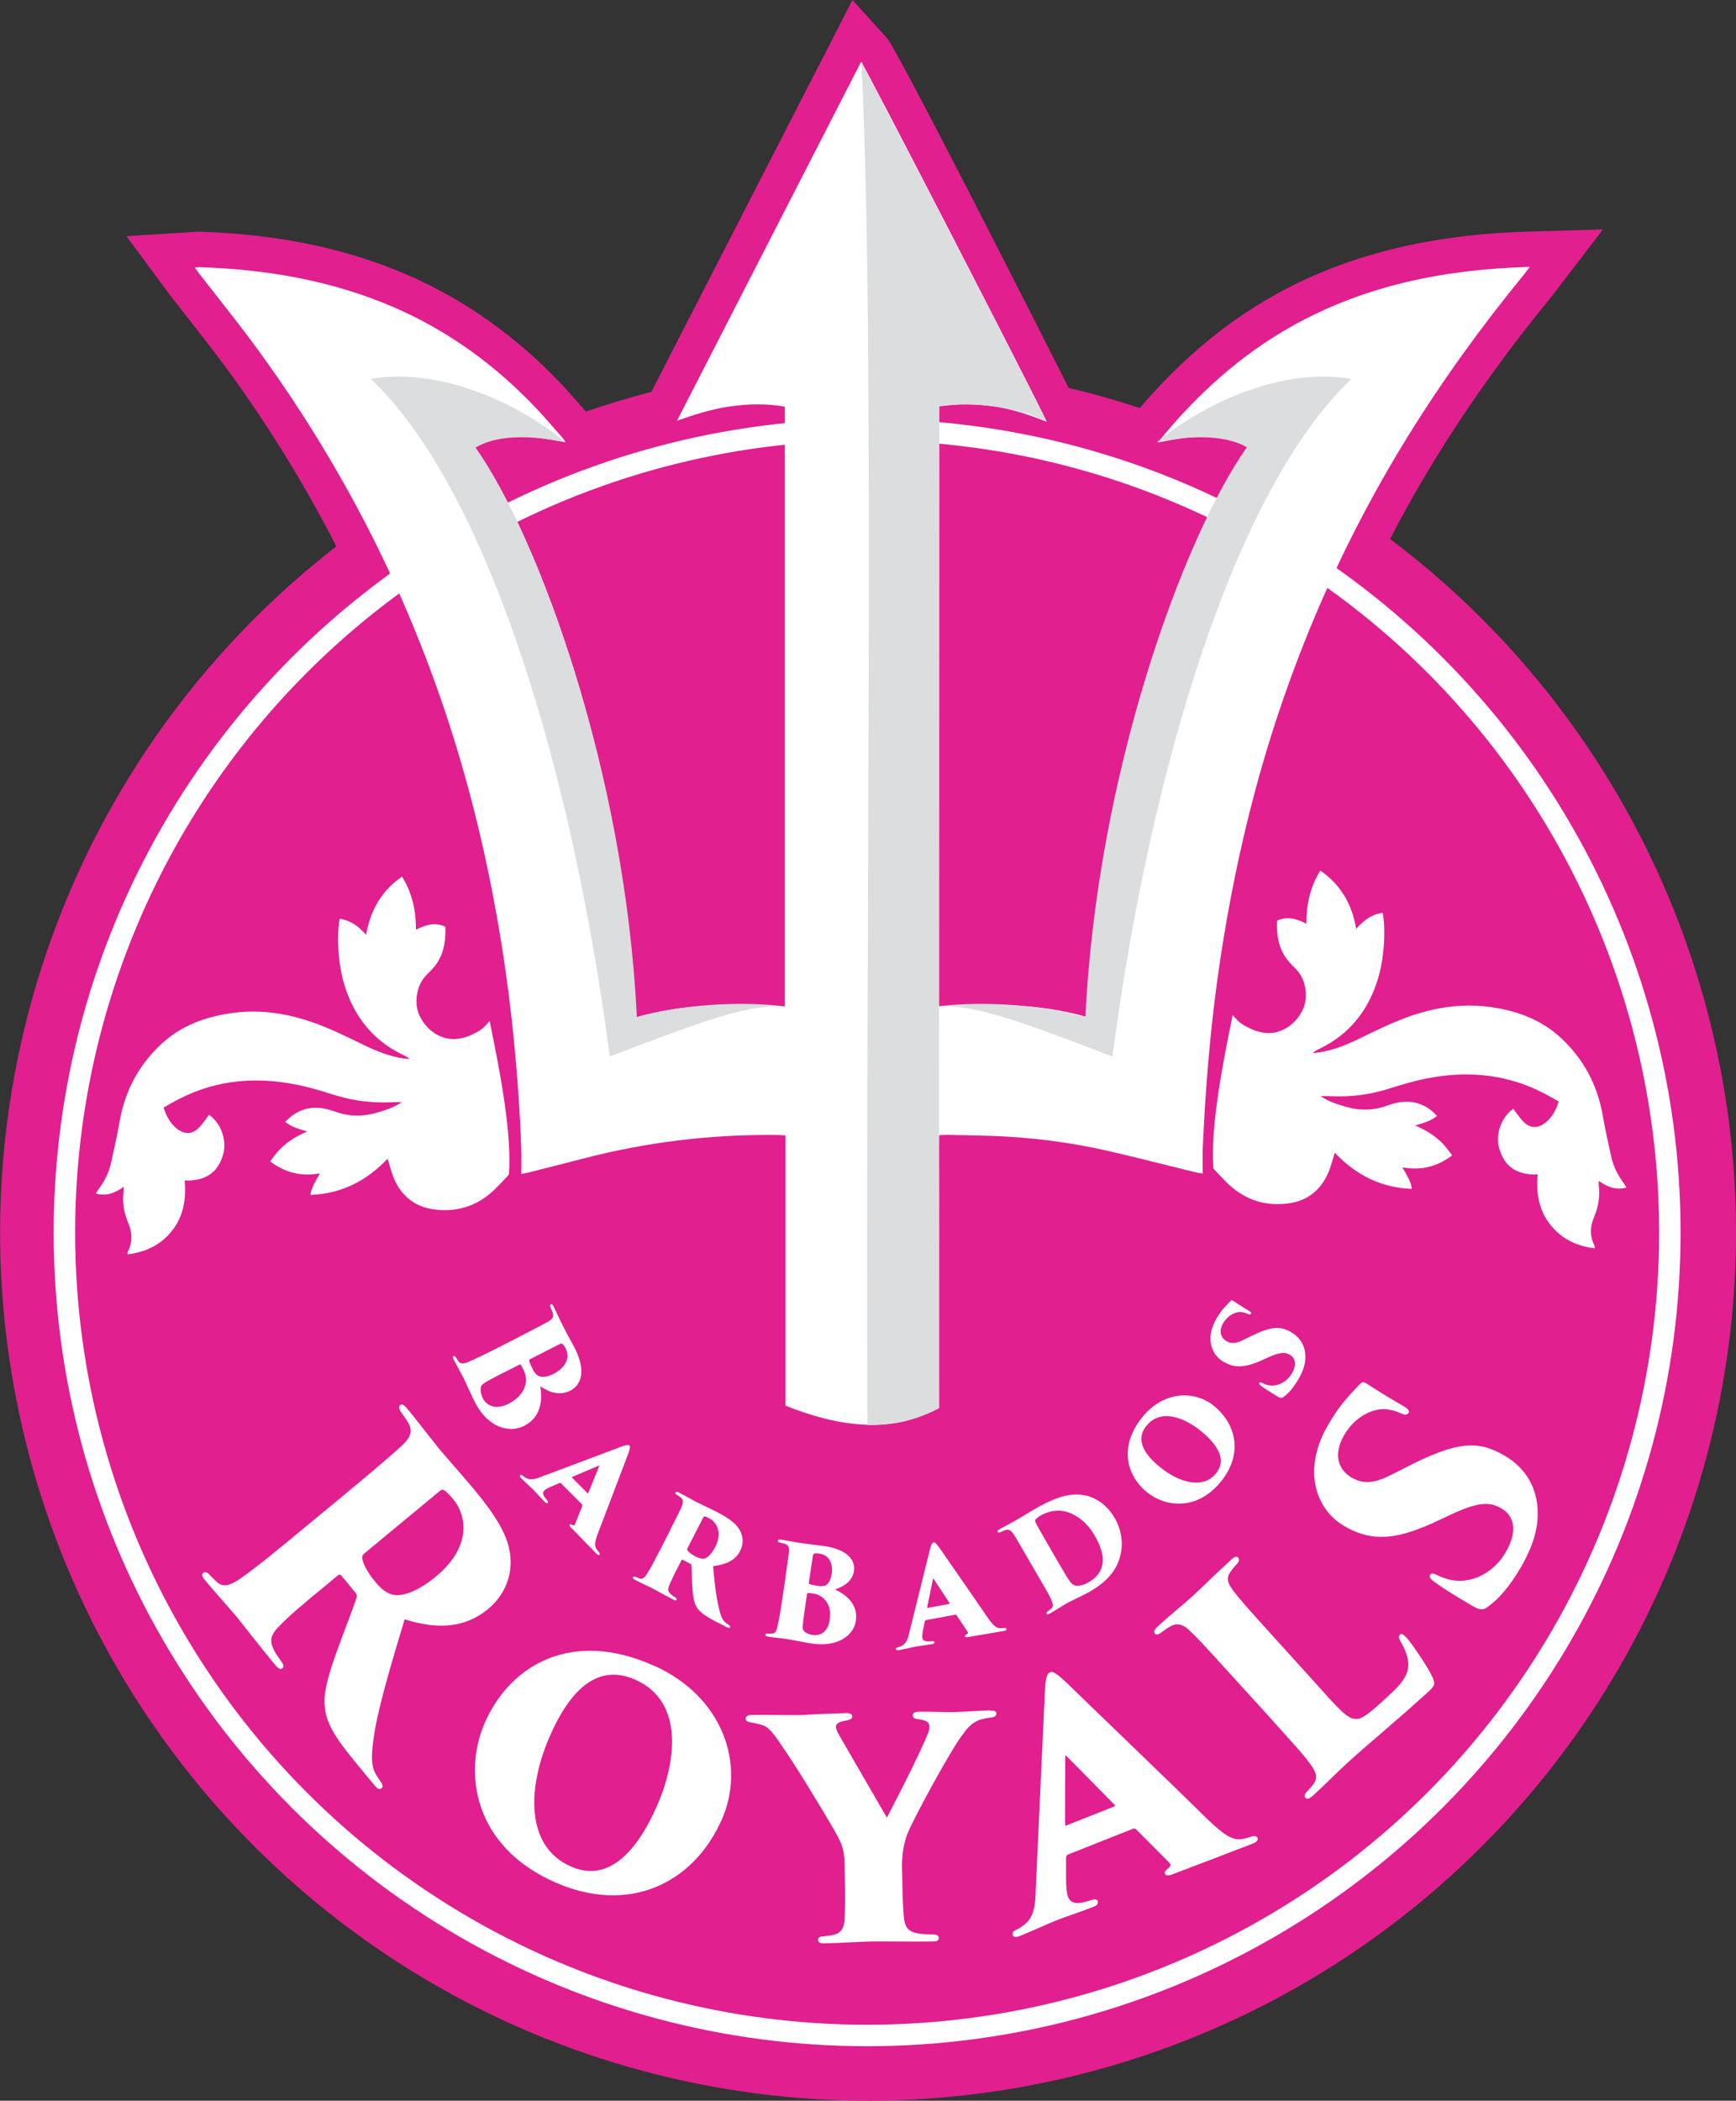 <?xml version="1.0" encoding="UTF-8"?>
<svg id="Layer_1" data-name="Layer 1" xmlns="http://www.w3.org/2000/svg" viewBox="0 0 170.27 206">
  <rect x="0" y="0" width="170.27" height="206" fill="#333333" stroke="none"/>
  <defs>
    <style>
      .cls-1, .cls-2 {
        fill: #fff;
      }

      .cls-3 {
        fill: #e11f8f;
      }

      .cls-4 {
        fill: #dcddde;
      }

      .cls-2 {
        stroke: #e11f8f;
        stroke-miterlimit: 10;
        stroke-width: 1.53px;
      }
    </style>
  </defs>
  <path class="cls-3" d="M85.37,143.25c-2.96,0-6.13-.69-9.69-2.11l-2.2-.88v-25.43c-5.27,.14-10.49,.88-15.53,2.2-1.33,.35-2.67,.69-4.01,1.02l-1.32,.33c-.21,.05-.43,.1-.67,.14l-.23,.04-4.15,.81v-4.24c0-.27,0-.54,0-.8,0-.5,0-.96,0-1.39-.11-3.48-.36-7.17-.79-11.28-.76-7.39-2.04-14.67-3.82-21.63-4.02-15.75-10.92-30.42-20.51-43.6-1.24-1.7-2.58-3.4-3.87-5.05-.63-.81-1.26-1.61-1.89-2.42-.1-.14-.2-.27-.32-.43l-3.97-5.37,6.4-.4h.14c.19-.03,.35-.04,.51-.04h.13c7.68,.25,14.31,1.62,20.3,4.2,5.65,2.44,10.79,6.08,15.27,10.84,.66,.7,1.28,1.41,1.88,2.1,.23,.27,.45,.52,.67,.77,.23,.27,.4,.52,.49,.67l.08,.12,2.34,3.39L83.61,0l3.39,3.74c1.15,1.27,18.73,36.06,18.84,36.34l1.95,4.83,3-3.69c4.34-5.35,9-9.37,14.25-12.3,7-3.9,15.13-5.93,24.85-6.21l7.33-.21-4.46,5.82-.21,.28c-.15,.2-.28,.37-.42,.54-4.17,5.08-7.92,10.3-11.15,15.53-6.83,11.05-11.92,23.16-15.14,35.98-1.28,5.11-2.31,10.5-3.06,16-.69,5.04-1.14,10.31-1.39,16.1-.02,.45-.01,.95,0,1.48,0,.29,0,.58,0,.88v4.12l-4.06-.68-.19-.03c-.2-.03-.45-.07-.74-.14-.9-.22-1.79-.44-2.69-.67l-.16-.04c-1.91-.48-3.88-.97-5.82-1.41-3.41-.78-6.97-1.24-10.59-1.36-.54-.02-1.08-.03-1.62-.05v26.55s-2.26,0-2.26,0c-2.45,1.22-5.09,1.84-7.86,1.84Zm11.42-48.2c2.43,0,4.63,.15,6.67,.46v-.08c.17-1.77,.33-3.57,.54-5.37,.48-4.07,1.19-8.32,2.12-12.64,2.04-9.49,5.31-18.86,10-28.64,.39-.81,.78-1.62,1.18-2.43-.85,.06-1.79,.24-2.83,.44l-9.67,1.8,1.57-1.93-5.07-2.04c-1.82-.73-3.13-1.12-4.38-1.3-.46-.06-.92-.11-1.38-.13v51.87c.43,0,.84-.01,1.25-.01ZM52.7,46.47c9.54,17.56,13.06,40.22,14.1,48.68,.63-.05,1.27-.07,1.93-.07,.36,0,.71,0,1.07,.02,.75-.03,1.55-.05,2.36-.05,.42,0,.85,0,1.29,.01V43.19c-.44,.03-.9,.07-1.38,.14-1.54,.21-3.09,.72-4.54,1.24l-5.68,2.04,1.06,1.53-3.67-.59h-.01s0,0,0,0l-4.38-.71c-.33-.05-.65-.11-.97-.16-.41-.07-.8-.14-1.17-.19Z"/>
  <path class="cls-3" d="M149.92,24.02c-9.51,.27-17.44,2.25-24.25,6.04-5.1,2.84-9.64,6.76-13.87,11.98l-3.74,4.61,6.17-1.15c1.39-.26,2.58-.48,3.74-.48h.07c.47,0,.91,.04,1.32,.11-.06,.12-.12,.24-.18,.36-.63,1.28-1.26,2.57-1.88,3.85-4.65,9.69-7.89,18.97-9.9,28.35-.92,4.28-1.62,8.49-2.1,12.52-.21,1.78-.37,3.59-.53,5.33-.04,.5-.09,1-.14,1.5-2.38-.47-4.93-.69-7.84-.69-.81,0-1.65,.02-2.56,.05V41.87c.16,0,.32,0,.49,0,.78,0,1.59,.06,2.39,.17,1.35,.19,2.75,.6,4.68,1.38l4.75,1.91-1.91-4.74c-.11-.28-17.7-34.96-18.6-35.95l-2.12-2.34-22.02,42.91,5.19-1.86c1.51-.54,3.14-1.07,4.8-1.3,.86-.12,1.64-.18,2.4-.18,.16,0,.31,0,.46,0v54.55c-.92-.04-1.77-.05-2.59-.05s-1.6,.02-2.36,.05c-.35-.01-.71-.02-1.07-.02-1.06,0-2.08,.06-3.08,.19-.88-7.86-4.45-33.09-15.26-51.55,.19-.01,.39-.02,.59-.02,.41,0,.85,.03,1.31,.08,.58,.07,1.18,.17,1.81,.28,.31,.05,.63,.11,.95,.16l5.04,.82-2.9-4.21-.08-.13c-.09-.14-.21-.32-.38-.51-.22-.25-.44-.5-.66-.75-.6-.68-1.21-1.39-1.86-2.08-4.36-4.63-9.35-8.17-14.84-10.54-5.83-2.51-12.31-3.85-19.8-4.09h-.11c-.12,0-.25,0-.41,.02h-.16s-4,.26-4,.26l2.55,3.45c.11,.15,.2,.27,.3,.4,.62,.81,1.25,1.61,1.88,2.41,1.3,1.66,2.65,3.37,3.9,5.09,9.69,13.31,16.66,28.13,20.72,44.04,1.79,7.02,3.09,14.36,3.85,21.82,.43,4.14,.68,7.86,.79,11.37,.01,.46,.01,.94,0,1.45,0,.26,0,.52,0,.79v2.65l2.6-.51,.23-.04c.21-.04,.4-.07,.59-.12l1.29-.33c1.34-.34,2.69-.67,4.03-1.03,5.57-1.46,11.34-2.22,17.17-2.27v25.88s1.37,.55,1.37,.55c3.4,1.36,6.41,2.02,9.2,2.02s5.21-.62,7.55-1.84h1.27v-1.98h0c0-5.22,0-24.25,0-24.59,.98,.02,1.99,.04,2.97,.07,3.7,.13,7.34,.6,10.83,1.4,1.95,.44,3.93,.94,5.85,1.42,.95,.24,1.89,.47,2.84,.7,.24,.06,.45,.09,.63,.12l.21,.03,2.54,.42v-2.57c0-.3,0-.59,0-.87,0-.55-.01-1.06,0-1.55,.25-5.84,.71-11.15,1.4-16.22,.76-5.55,1.8-10.98,3.09-16.14,3.25-12.96,8.4-25.19,15.29-36.35,3.26-5.28,7.05-10.55,11.25-15.68,.12-.15,.24-.3,.39-.5l.21-.28,2.79-3.64-4.58,.13Z"/>
  <circle class="cls-3" cx="85.13" cy="120.87" r="85.13" transform="translate(-31.37 29.86) rotate(-16.85)"/>
  <circle class="cls-2" cx="85.05" cy="120.87" r="80.55"/>
  <circle class="cls-3" cx="85.05" cy="120.87" r="77.68"/>
  <path class="cls-1" d="M77.04,137.88c0-5.83,0-20.64,0-26.54-.3-.02-.54-.04-.78-.04-6.48-.08-12.86,.69-19.13,2.33-1.76,.46-3.53,.9-5.3,1.35-.21,.05-.43,.08-.7,.14,0-.82,.02-1.56,0-2.3-.12-3.85-.41-7.69-.8-11.53-.77-7.47-2.05-14.85-3.91-22.13-4.15-16.28-11.18-31.21-21.07-44.79-1.87-2.57-3.87-5.04-5.82-7.55-.13-.17-.26-.35-.43-.59,.22-.01,.34-.03,.47-.03,6.56,.21,12.94,1.3,19.01,3.91,5.42,2.34,10.08,5.75,14.11,10.03,.85,.9,1.65,1.85,2.47,2.78,.1,.11,.18,.25,.3,.44-1-.16-1.93-.35-2.86-.45-1.88-.22-3.73-.1-5.49,.72-.14,.07-.28,.14-.48,.24,.12,.26,.24,.49,.35,.73,2.36,4.74,4.65,9.51,6.62,14.42,2.85,7.08,5,14.37,6.44,21.87,.84,4.36,1.48,8.75,1.89,13.17,.15,1.61,.27,3.23,.41,4.85,.02,.24,.06,.48,.1,.83,4.79-1.36,9.64-1.34,14.54-1.04V39.88c-1.78-.32-3.56-.28-5.34-.03-1.79,.25-3.5,.79-5.24,1.41,6.02-11.73,12.03-23.45,18.06-35.2,.39,.43,17.6,33.84,18.19,35.3-1.73-.7-3.42-1.26-5.19-1.51-1.77-.25-3.54-.26-5.36,0v58.83c4.87-.29,9.72-.32,14.52,1.05,.06-.59,.11-1.1,.16-1.61,.24-2.56,.44-5.12,.74-7.67,.49-4.14,1.19-8.24,2.07-12.32,2.08-9.7,5.45-18.94,9.74-27.87,.93-1.93,1.88-3.85,2.82-5.77,.1-.2,.19-.4,.3-.63-1.39-.74-2.82-1.04-4.33-1.05-1.5-.01-2.95,.28-4.56,.58,3.8-4.68,8.08-8.57,13.24-11.45,7.18-4,14.97-5.53,23.25-5.77-.24,.31-.39,.52-.55,.72-4.15,5.06-7.98,10.35-11.42,15.91-7.11,11.51-12.26,23.85-15.55,36.97-1.35,5.4-2.38,10.86-3.14,16.38-.74,5.45-1.18,10.93-1.42,16.42-.04,.81,0,1.62,0,2.51-.26-.04-.48-.06-.68-.11-2.91-.71-5.81-1.47-8.72-2.13-3.7-.84-7.45-1.31-11.24-1.45-1.49-.05-2.97-.07-4.46-.1-.22,0-.44,.02-.76,.03-.02,1.68,0,3.34,0,5,0,1.67,0,3.34,0,5v5c0,22.81,0,11.76,0,11.76-4.85,2.57-9.9,1.82-15.03-.22Z"/>
  <path class="cls-1" d="M48.02,100.12c-.64,.79-.96,.97-1.81,1.37-.53,.25-1.09,.39-1.67,.4-1.41,.04-2.82-.95-3.44-2.41-.48-1.1-.3-2.86,.76-3.9,.22-.21,.43-.43,.63-.66,.99-1.12,1.25-2.51,1.19-4.04-1.02-.49-1.93-.19-2.88,.29,0-1.87-.36-3.59-1.37-5.21-1.94,1.34-3.09,3.21-3.52,5.71-.75-.85-1.54-1.43-2.6-1.57-.16,.96-.18,1.9-.13,2.85,.11,2.12,.57,4.15,1.6,6.03,1.12,2.04,2.72,3.49,4.74,4.46,.22,.1,.44,.21,.65,.42-.21-.02-.41-.04-.62-.07-1.3-.2-2.53-.67-3.73-1.25-1.73-.84-3.45-1.7-5.25-2.32-2.48-.85-5-1.23-7.57-.91-2.67,.33-5.16,1.19-7.19,3.08-2.16,2.01-3.54,4.53-4.08,7.58-.24,1.38-.54,2.75-.85,4.12-.22,.97-.68,1.82-1.26,2.6-.07,.09-.12,.2-.22,.35,1.02,.28,1.87-.04,2.72-.65,0,.23,.01,.35,0,.46-.14,1.08,.05,2.12,.47,3.11,.4,.95,.41,1.85-.03,2.74-.03,.05-.04,.12-.06,.18,0,.02,0,.04,.03,.12,1.71-.21,3.19-.88,4.31-2.27,1.14-1.41,1.44-3.11,1.27-4.97,1.88,.07,3.26-.64,3.79-2.61,.37-1.4-.26-3.05-1.41-3.84-.08,.13-.16,.26-.26,.38-.26,.33-.5,.7-.81,.98-.65,.59-1.36,.57-2.08,0-.56-.44-1.04-1.18-1.29-2.07,.66-.36,1.32-.76,2.02-1.08,4.08-1.93,8.34-1.95,12.68-.76,1.03,.28,2.05,.65,3.08,.9,1.57,.39,3.16,.5,4.76,.42,.23-.01,.46,0,.82,0-.85,.56-1.69,.81-2.52,1.05-1.35,.39-2.71,.36-4.07-.14-.99-.36-1.98-.51-3-.19-.72,.23-1.31,.64-1.84,1.22,.61,.49,1.31,.69,2.15,.93-1.23,.54-2.23,1.18-3.02,2.13-.2,.25-.39,.51-.61,.81,1.49,1.12,3.06,1.5,4.88,1.17-.4,.73-.83,1.32-.93,2.11,3.02-.1,5.49-1.36,7.56-3.54,.22,.67,.37,1.31,.62,1.91,.77,1.82,2.14,2.83,3.97,3.06,2.48,.32,4.58-.49,6.3-2.35,.18-.2,.91-.9,1.02-1.11,.27-3.96-.77-9.54-1.89-15Z"/>
  <path class="cls-1" d="M120.91,99.53c.64,.79,.96,.97,1.81,1.37,.53,.25,1.09,.39,1.67,.4,1.41,.04,2.82-.95,3.44-2.41,.48-1.1,.3-2.86-.76-3.9-.22-.21-.43-.43-.63-.66-.99-1.12-1.25-2.51-1.19-4.04,1.02-.49,1.93-.19,2.88,.29,0-1.87,.36-3.59,1.37-5.21,1.94,1.34,3.09,3.21,3.52,5.71,.75-.85,1.54-1.43,2.6-1.57,.16,.96,.18,1.9,.13,2.85-.11,2.12-.57,4.15-1.6,6.03-1.12,2.04-2.72,3.49-4.74,4.46-.22,.1-.44,.21-.65,.42,.21-.02,.41-.04,.62-.07,1.3-.2,2.53-.67,3.73-1.25,1.73-.84,3.45-1.7,5.25-2.32,2.48-.85,5-1.23,7.57-.91,2.67,.33,5.16,1.19,7.19,3.08,2.16,2.01,3.54,4.53,4.08,7.58,.24,1.38,.54,2.75,.85,4.12,.22,.97,.68,1.82,1.26,2.6,.07,.09,.12,.2,.22,.35-1.02,.28-1.87-.04-2.72-.65,0,.23-.01,.35,0,.46,.14,1.08-.05,2.12-.47,3.11-.4,.95-.41,1.85,.03,2.74,.03,.05,.04,.12,.06,.18,0,.02,0,.04-.03,.12-1.71-.21-3.19-.88-4.31-2.27-1.14-1.41-1.44-3.11-1.27-4.97-1.88,.07-3.26-.64-3.79-2.61-.37-1.4,.26-3.05,1.41-3.84,.08,.13,.16,.26,.26,.38,.26,.33,.5,.7,.81,.98,.65,.59,1.36,.57,2.08,0,.56-.44,1.04-1.18,1.29-2.07-.66-.36-1.32-.76-2.02-1.08-4.08-1.93-8.34-1.95-12.68-.76-1.03,.28-2.05,.65-3.08,.9-1.57,.39-3.16,.5-4.76,.42-.23-.01-.46,0-.82,0,.85,.56,1.69,.81,2.52,1.05,1.35,.39,2.71,.36,4.07-.14,.99-.36,1.98-.51,3-.19,.72,.23,1.31,.64,1.84,1.22-.61,.49-1.31,.69-2.15,.93,1.23,.54,2.23,1.18,3.02,2.13,.2,.25,.39,.51,.61,.81-1.49,1.12-3.06,1.5-4.88,1.17,.4,.73,.83,1.32,.93,2.11-3.02-.1-5.49-1.36-7.56-3.54-.22,.67-.37,1.31-.62,1.91-.77,1.82-2.14,2.83-3.97,3.06-2.48,.32-4.58-.49-6.3-2.35-.18-.2-.91-.9-1.02-1.11-.27-3.96,.77-9.54,1.89-15Z"/>
  <path class="cls-4" d="M84.48,6.06c1.36,25.82,.38,86.17,.6,133.69,3.06,0,4.72-.55,7-1.65l.05-98.25c1.31-.43,7-.37,10.55,1.51-3.98-8.08-18.19-35.3-18.19-35.3Z"/>
  <path class="cls-4" d="M46.63,43.87c6.21,8.78,14.7,31.95,15.83,55.86,4.48-1.21,10.01-1.6,14.54-1.04-3.66-.14-7.02,1.02-17.19,4.91-3.73-28.35-12.05-55.64-23.44-66.44,6.32-1.14,14.07,2.03,19.08,6.2-3.82-.79-6.94-.59-8.83,.5Z"/>
  <path class="cls-4" d="M122.29,43.87c-6.21,8.78-14.7,31.95-15.83,55.86-4.48-1.21-10.01-1.6-14.54-1.04,3.66-.14,7.02,1.02,17.19,4.91,3.73-28.35,12.05-55.64,23.44-66.44-6.32-1.14-14.07,2.03-19.08,6.2,3.82-.79,6.94-.59,8.83,.5Z"/>
  <g>
    <path class="cls-1" d="M49.98,152.1c-.27-1.67-1.42-3.55-3.4-5.95-.97-1.17-3.08-3.56-3.48-4.04-.3-.36-2.24-2.87-3.15-3.97-.32-.38-.54-.5-.7-.36-.16,.13-.14,.37,.09,.7,.16,.25,.5,.66,.74,1.11,.37,.72,.28,1.31-.76,2.26-.83,.73-1.32,1.22-5.42,4.62l-4.67,3.86c-2.57,2.13-4.45,3.64-5.65,4.46-.96,.67-1.61,.86-2.17,.46-.29-.24-.59-.55-.82-.78-.23-.28-.46-.39-.64-.24-.19,.15-.16,.35,.16,.73,.72,.87,2.84,3.28,3.1,3.58,.15,.18,2.37,3.03,3.78,4.73,.3,.36,.52,.47,.68,.34s.22-.27-.09-.7c-.37-.55-.6-.83-.79-1.28-.45-.92-.01-1.58,.63-2.2,1.01-1.05,2.25-2.08,4.35-3.81l1.35-1.12c.16-.13,.28-.1,.38,.03l1.39,1.68c.11,.13,.13,.32,.09,.44-.34,1.05-.94,2.54-1.98,5.38-.85,2.38-1.31,4.14-1.14,5.37,.13,1.4,.79,2.74,2.97,5.37l1.9,2.3c.21,.26,.45,.49,.69,.29,.16-.13,.14-.37-.09-.65-.14-.23-.27-.38-.45-.7-.48-.8-.54-1.79-.1-4.43,.57-3.09,1.86-7.3,2.91-10.79,3.22,1.03,5.93,.85,8.16-.99,2.01-1.67,2.46-3.88,2.14-5.68Zm-7.25,2.52c-1.78,1.47-3.3,1.95-4.16,1.77-.66-.15-1.18-.57-1.75-1.26-.59-.71-1.14-1.55-1.28-2.25-.05-.22,0-.38,.21-.56l7.37-6.1c.21-.18,.28-.15,.42-.09,.23,.11,.61,.52,.95,.93,1.1,1.33,2.02,4.43-1.75,7.55Z"/>
    <path class="cls-1" d="M64.07,163.31c-7.96-3.53-13.97-.11-16.5,5.58-2.14,4.81-1.21,12.11,6.84,15.68,7.14,3.17,13.55,.25,16.38-6.13,2.37-5.35,.18-12.08-6.72-15.14Zm.35,13.82c-3.28,7.39-6.78,6.63-8.45,5.89-4.51-2-4.23-7.86-1.99-12.89,2.83-6.38,6.01-6.44,8.34-5.41,4.9,2.18,3.94,8.26,2.1,12.41Z"/>
    <path class="cls-1" d="M97.16,167.72c-.56,.01-3.11,.16-3.47,.17-1.22,.02-2.25-.06-3.51-.04-.5,0-.66,.15-.66,.36,0,.24,.21,.34,.47,.37,1.03,.12,1.17,.39,1.17,.77s-.19,.73-.47,1.39c-.54,1.25-1.59,3.44-3.7,7.5-.51-.89-4.21-7.25-4.69-8.1-.21-.37-.31-.61-.31-.82,0-.24,.19-.49,1.08-.61,.43-.11,.53-.22,.52-.42,0-.17-.2-.31-.57-.3-1.95,.04-4.07,.18-4.53,.19-1.16,.02-3.38-.04-4.77-.01-.36,0-.59,.15-.59,.35,0,.17,.11,.31,.44,.37,.2,.03,.53,.09,.63,.13,1,.19,1.3,.39,2.56,2.29,1.02,1.43,3.79,5.92,5.16,8.33,.55,1.02,.89,1.53,.92,3.15l.04,2.3c0,.45,.03,1.72-.04,2.99-.02,.86-.24,1.42-1.03,1.64-.26,.07-.56,.11-1.02,.16-.43,0-.56,.18-.56,.32,0,.24,.17,.38,.6,.37,1.39-.03,3.94-.18,4.8-.19,1.03-.02,3.74,.03,5.93,0,.43,0,.53-.18,.52-.35,0-.17-.17-.34-.5-.33-.56-.02-1.13-.01-1.69-.14-1.13-.22-1.18-1.04-1.26-1.77-.09-1.27-.11-2.34-.12-2.78l-.04-2.1c0-.24,0-1.48,.41-2.76,.37-1.25,4.5-8.76,5.48-9.98,.52-.7,.84-1.15,1.69-1.51,.36-.11,.69-.18,1.12-.23,.4-.04,.56-.18,.56-.42,0-.21-.24-.27-.57-.26Z"/>
    <path class="cls-1" d="M122.68,180.12c-.15,.06-.38,.11-.64,.18-1.11,.26-1.89-.28-3.66-1.95-3.52-3.49-12.41-11.99-13.71-13.29-.95-.88-1.37-1.2-1.67-1.08-.34,.13-.48,.67-.54,2.4l-.89,19.3c-.05,2.2-.61,2.87-1.87,3.55-.34,.13-.44,.32-.37,.52,.08,.19,.25,.27,.68,.1,1.32-.53,3.07-1.33,3.38-1.45,1.57-.62,2.53-.89,3.89-1.43,.37-.15,.47-.34,.38-.56-.05-.13-.19-.22-.61-.09-.73,.22-1.92,.65-2.28-.28-.14-.35-.21-1.06-.21-1.88v-1.89c0-.11,0-.34,.19-.41l6.37-2.53c.09-.04,.24-.02,.31,.06l3.25,3.26c.29,.29,.03,.43-.18,.63-.16,.14-.32,.27-.24,.47,.06,.16,.3,.21,.67,.07,1.64-.61,4.86-1.85,7.98-3.05,.31-.12,.52-.32,.43-.54-.06-.16-.31-.25-.65-.11Zm-13.46-2.95l-4.62,1.83c-.06,.02-.14,.02-.14-.09l.02-6.6c.01-.15-.01-.22,.14-.09l4.7,4.76c.06,.05,.08,.12-.1,.19Z"/>
    <path class="cls-1" d="M137.92,160.57c-.28-.31-.47-.41-.61-.28-.2,.18-.08,.45,.1,.75,.84,1.47,.86,2.43,.48,3.24-.4,.79-.97,1.35-2.19,2.46-1.84,1.67-2.3,1.95-3.03,1.78-.78-.17-2.17-1.84-4.06-3.93l-3.28-3.62c-3.38-3.72-3.65-4.07-4.25-4.83-.67-.83-.87-1.4-.35-2.06,.25-.37,.35-.45,.57-.7,.2-.18,.32-.43,.14-.64-.12-.13-.31-.14-.7,.22-.78,.71-3.56,3.37-3.68,3.48-.93,.85-2.08,1.75-3.4,2.95-.44,.4-.54,.63-.38,.81s.4,.05,.67-.15c.34-.26,.68-.48,.92-.61,.65-.31,1.17-.14,1.78,.43,.7,.67,.95,.9,4.28,4.57l3.52,3.87c1.11,1.22,2.2,2.47,2.98,3.33,1.78,2.1,2,2.55,1.26,3.5-.22,.25-.27,.29-.47,.52-.29,.27-.3,.51-.21,.61,.19,.2,.43,.12,.77-.19,1.25-1.14,2.28-2.21,3.31-3.15,2.33-2.12,4.48-3.84,7.79-6.84,.81-.73,.96-.87,.62-1.63-.36-.84-2.05-3.34-2.56-3.9Z"/>
    <path class="cls-1" d="M150.82,148.46c.02-2.63-1.25-4.56-3.3-5.75-2.59-1.5-4.64-1.32-9.2,.97l-1.8,.91c-1.75,.9-2.83,.96-3.96,.3-1.1-.64-1.95-2.05-.7-4.2,1-1.72,2.67-2.54,3.92-2.51,.73,.04,1.35,.28,1.66,.43,.48,.2,.62,.09,.71-.05,.12-.2-.01-.39-.46-.65-2.38-1.38-2.79-1.7-3.73-2.28-.24-.14-.36-.13-.57,.09-.37,.36-.72,.77-1.05,1.12-.92,1.04-1.43,1.77-2.11,2.95-2.41,4.15-1.36,8.09,1.6,9.85,2.38,1.38,4.59,1.55,8.57-.23l2.02-.94c2.78-1.29,3.81-1.15,4.85-.55s1.76,1.98,.41,4.3c-1.21,2.09-3.71,3.44-6.14,2.48-.27-.08-.48-.2-.73-.31-.28-.13-.45-.11-.54,.03-.08,.14-.08,.34,.37,.67,.75,.55,1.67,1.16,3.9,2.46,.48,.28,.93,.39,1.37,.03,1.03-.74,2.09-1.89,3.26-3.89,.78-1.35,1.66-3.21,1.65-5.24Z"/>
  </g>
  <g>
    <path class="cls-1" d="M51.01,131.04c1.92-.98,2.28-1.18,2.69-1.4,.53-.29,.65-.57,.5-.95-.06-.16-.14-.34-.2-.49-.08-.2-.05-.26,.02-.29,.1-.05,.18,.03,.26,.19,.39,.77,.67,1.42,.99,2.03,.42,.83,.84,1.55,1.09,2.04,1.35,2.66,.33,3.81-.4,4.19-1.06,.54-2.1,.18-2.97-.42,.26,1.53-.01,3.08-1.59,3.89-1.45,.74-3.56,.16-4.83-2.34-.24-.47-.92-1.99-1.11-2.37-.28-.55-.62-1.13-.97-1.81-.09-.18-.1-.28,0-.33,.09-.05,.16,0,.26,.19,.1,.16,.17,.26,.24,.35,.15,.21,.42,.25,.92,.04,.74-.32,1.52-.68,3.16-1.52l1.94-.99Zm-1.11,3.31c-.63,.32-1.55,.77-2.2,1.15-.41,.24-.55,.38-.55,.69-.03,.36,.09,.69,.21,.94,.33,.65,1.2,1.19,2.51,.53,.68-.35,1.37-.9,1.64-1.77,.17-.51,.07-1.02-.1-1.42-.09-.21-.24-.51-.32-.63-.03-.05-.06-.06-.13-.03l-1.06,.54Zm2.08-1.06c-.1,.05-.09,.11-.07,.18,.06,.22,.26,.64,.35,.82,.15,.29,.35,.55,.59,.65,.36,.15,.89,.07,1.45-.22,1.06-.54,1.69-1.5,1.18-2.49-.1-.2-.21-.34-.3-.42-.06-.06-.12-.1-.3,0l-2.92,1.49Z"/>
    <path class="cls-1" d="M55.01,145.45c-.06-.06-.15-.03-.19,0l-.74,.32c-.32,.14-.59,.28-.7,.4-.3,.3,.07,.69,.28,.94,.12,.14,.11,.21,.07,.25-.07,.07-.16,.06-.28-.06-.44-.44-.71-.77-1.21-1.28-.1-.1-.71-.65-1.14-1.08-.14-.14-.14-.22-.08-.28,.06-.06,.15-.05,.26,.06,.48,.38,.83,.48,1.71,.13l7.72-2.9c.69-.27,.92-.3,1.03-.19,.1,.1,.04,.31-.14,.84-.29,.73-2.13,5.64-2.9,7.61-.36,.97-.44,1.37-.15,1.76,.07,.09,.13,.17,.18,.22,.11,.11,.12,.22,.07,.27-.07,.07-.18,.02-.28-.08-1-1.02-2.02-2.07-2.54-2.61-.12-.12-.14-.22-.09-.27,.06-.06,.14-.02,.22,.02,.11,.05,.21,.13,.28-.04l.73-1.82s0-.1-.03-.13l-2.06-2.07Zm2.6,.96c.06,.06,.08,.04,.09,0l1.07-2.64c.02-.08,0-.06-.06-.04l-2.59,1.1s-.03,.05-.01,.07l1.49,1.5Z"/>
    <path class="cls-1" d="M65.72,150.05c.9-1.76,.98-1.94,1.14-2.32,.22-.5,.1-.76-.12-.9-.18-.14-.28-.19-.36-.25-.14-.07-.15-.16-.12-.23s.1-.11,.29-.01c.45,.23,1.59,.87,1.73,.94,.19,.1,1.39,.66,1.96,.95,1.13,.58,1.85,1.1,2.17,1.59,.44,.62,.62,1.42,.16,2.31-.46,.89-1.4,1.31-2.63,1.45,.11,1.24,.27,2.9,.56,4.05,.22,.99,.4,1.29,.72,1.53,.1,.08,.2,.14,.28,.19,.11,.07,.14,.17,.1,.23-.05,.1-.19,.05-.29,0l-.98-.5c-1.31-.67-1.78-1.08-2.05-1.57-.21-.39-.33-1.03-.38-1.91-.06-1.18-.05-1.66-.09-2.11,0-.05-.03-.1-.09-.13l-.75-.4c-.05-.03-.1-.02-.13,.05l-.36,.69c-.44,.85-.69,1.41-.84,1.76-.12,.3-.18,.57,.11,.83,.12,.13,.34,.26,.47,.34,.19,.12,.16,.18,.13,.25s-.11,.09-.27,0c-.77-.39-2.08-1.12-2.14-1.15-.13-.06-1.33-.63-1.69-.82-.19-.1-.19-.18-.15-.26,.03-.07,.14-.08,.26-.01,.11,.04,.27,.12,.41,.16,.25,.06,.45-.08,.69-.47,.29-.44,.69-1.19,1.26-2.3l1.02-1.98Zm1.71,1.77c-.04,.08-.02,.16,.01,.22,.15,.23,.52,.47,.85,.63,.25,.13,.54,.21,.78,.17,.28-.05,.7-.41,1.08-1.14,.82-1.61-.04-2.53-.6-2.82-.16-.08-.35-.18-.43-.17-.06,0-.1,0-.14,.09l-1.55,3.02Z"/>
    <path class="cls-1" d="M77.02,154.77c.28-1.84,.31-2.18,.36-2.59,.06-.52-.11-.7-.46-.81-.15-.04-.29-.07-.43-.11-.17-.02-.21-.12-.2-.18,.02-.1,.13-.13,.27-.11,.8,.12,1.35,.25,2.05,.35,.89,.13,1.7,.21,2.19,.28,2.75,.41,3.07,1.71,2.96,2.43-.15,1.02-.97,1.55-1.87,1.83,1.31,.63,2.28,1.57,2.05,3.11-.21,1.41-1.8,2.58-4.31,2.2-.43-.06-2.13-.39-2.42-.44-.59-.09-1.19-.13-1.89-.24-.2-.03-.27-.1-.26-.19,.01-.07,.06-.14,.25-.11,.16,0,.25,.02,.36,0,.3,0,.46-.12,.56-.61,.18-.72,.29-1.38,.54-3.05l.27-1.79Zm1.99,2.55c-.09,.62-.22,1.41-.27,2.08-.03,.29,0,.44,.19,.62,.22,.18,.56,.28,.8,.31,.66,.1,1.46-.24,1.64-1.45,.1-.64,.08-1.31-.36-1.88-.3-.42-.75-.63-1.11-.71-.32-.06-.54-.08-.66-.08-.04,0-.07,.02-.08,.08l-.15,1.03Zm.32-2.12c-.02,.1,.05,.14,.12,.15,.19,.09,.59,.13,.75,.16,.24,.04,.64,.05,.81-.07,.28-.17,.48-.55,.56-1.07,.16-1.05-.23-1.87-1.21-2.02-.2-.03-.37-.04-.47-.01-.06,.02-.13,.04-.16,.21l-.4,2.66Z"/>
    <path class="cls-1" d="M90.82,158.87c-.08,.02-.11,.11-.12,.16l-.16,.79c-.07,.34-.1,.64-.07,.8,.08,.42,.61,.34,.93,.31,.18-.02,.24,.03,.25,.09,.02,.1-.04,.17-.21,.2-.61,.11-1.04,.14-1.75,.27-.14,.03-.94,.22-1.53,.33-.19,.04-.26-.01-.28-.1-.02-.09,.04-.16,.2-.18,.58-.18,.87-.41,1.08-1.33l1.98-8c.17-.72,.28-.93,.43-.96,.14-.03,.28,.14,.61,.59,.44,.65,3.45,4.95,4.63,6.7,.6,.85,.88,1.14,1.37,1.12,.11,0,.21,0,.28-.02,.15-.03,.25,.03,.26,.1,.02,.1-.08,.16-.22,.19-1.41,.24-2.85,.49-3.59,.61-.17,.03-.26-.01-.27-.08-.02-.09,.06-.13,.14-.18,.1-.06,.23-.1,.13-.25l-1.09-1.64s-.08-.06-.12-.05l-2.88,.53Zm2.26-1.59c.08-.02,.08-.04,.06-.07l-1.57-2.38c-.05-.06-.05-.04-.07,.03l-.56,2.76s.02,.06,.05,.05l2.08-.38Z"/>
    <path class="cls-1" d="M100.72,152.66c-.93-1.61-1.06-1.84-1.29-2.19-.2-.29-.42-.62-.94-.39l-.38,.17c-.19,.07-.23,.02-.26-.03-.04-.06-.04-.13,.17-.25,.2-.11,1.29-.7,1.82-1,.37-.21,.79-.49,1.78-1.06,1.99-1.15,3.55-1.62,5.06-1.21,.89,.25,1.91,.88,2.67,2.19,.76,1.32,.79,2.75,.52,3.72-.24,.86-.74,2.17-3,3.48-.59,.34-1.87,.91-2.31,1.17-.51,.3-1.1,.69-1.62,.98-.18,.11-.26,.06-.29,0s0-.17,.12-.24,.15-.1,.3-.22c.5-.35-.03-1.12-1.22-3.18l-1.12-1.93Zm2.79,.05c.68,1.17,1.08,1.85,1.22,2.06,.32,.49,.46,.62,.66,.69,.35,.12,.9-.03,1.29-.25,.69-.4,1.23-.83,1.44-1.78,.21-.85-.25-1.99-.77-2.88-.58-1-1.33-1.68-2.19-2.09-1.26-.61-2.41-.24-3.1,.16-.26,.15-.47,.32-.52,.43-.05,.15-.03,.2,1.16,2.26l.81,1.4Z"/>
    <path class="cls-1" d="M112.51,146.34c-2.06-1.68-2.79-4.54-.43-7.42,2.04-2.49,5.06-2.63,6.99-1.05,2.31,1.89,2.78,4.85,.67,7.43-2.38,2.91-5.49,2.46-7.23,1.04Zm5.29-6c-1.5-1.23-3.89-2.31-5.34-.54-.69,.84-1.02,2.16,1.28,4.04,1.82,1.49,4.2,2.27,5.53,.64,.49-.6,1.2-1.96-1.47-4.14Z"/>
    <path class="cls-1" d="M125.91,136.98c-.19,.15-.38,.1-.59-.02-.94-.57-1.33-.83-1.65-1.07-.19-.15-.19-.23-.15-.29s.11-.07,.23-.01c.11,.05,.2,.1,.31,.14,1.03,.42,2.1-.14,2.63-1.02,.59-.98,.29-1.57-.15-1.84-.44-.26-.88-.33-2.07,.2l-.87,.39c-1.71,.74-2.65,.65-3.66,.04-1.25-.77-1.67-2.46-.62-4.21,.3-.5,.52-.81,.92-1.24,.14-.15,.29-.32,.45-.47,.09-.09,.14-.1,.24-.03,.4,.25,.57,.39,1.58,1,.19,.11,.24,.2,.19,.28-.04,.06-.1,.11-.3,.02-.13-.06-.39-.17-.71-.19-.53-.02-1.25,.32-1.69,1.04-.55,.91-.19,1.52,.27,1.8,.48,.29,.94,.27,1.69-.11l.77-.38c1.96-.95,2.84-1.01,3.93-.36,.87,.52,1.4,1.35,1.37,2.47,0,.87-.4,1.66-.74,2.23-.51,.85-.97,1.33-1.41,1.64Z"/>
  </g>
</svg>